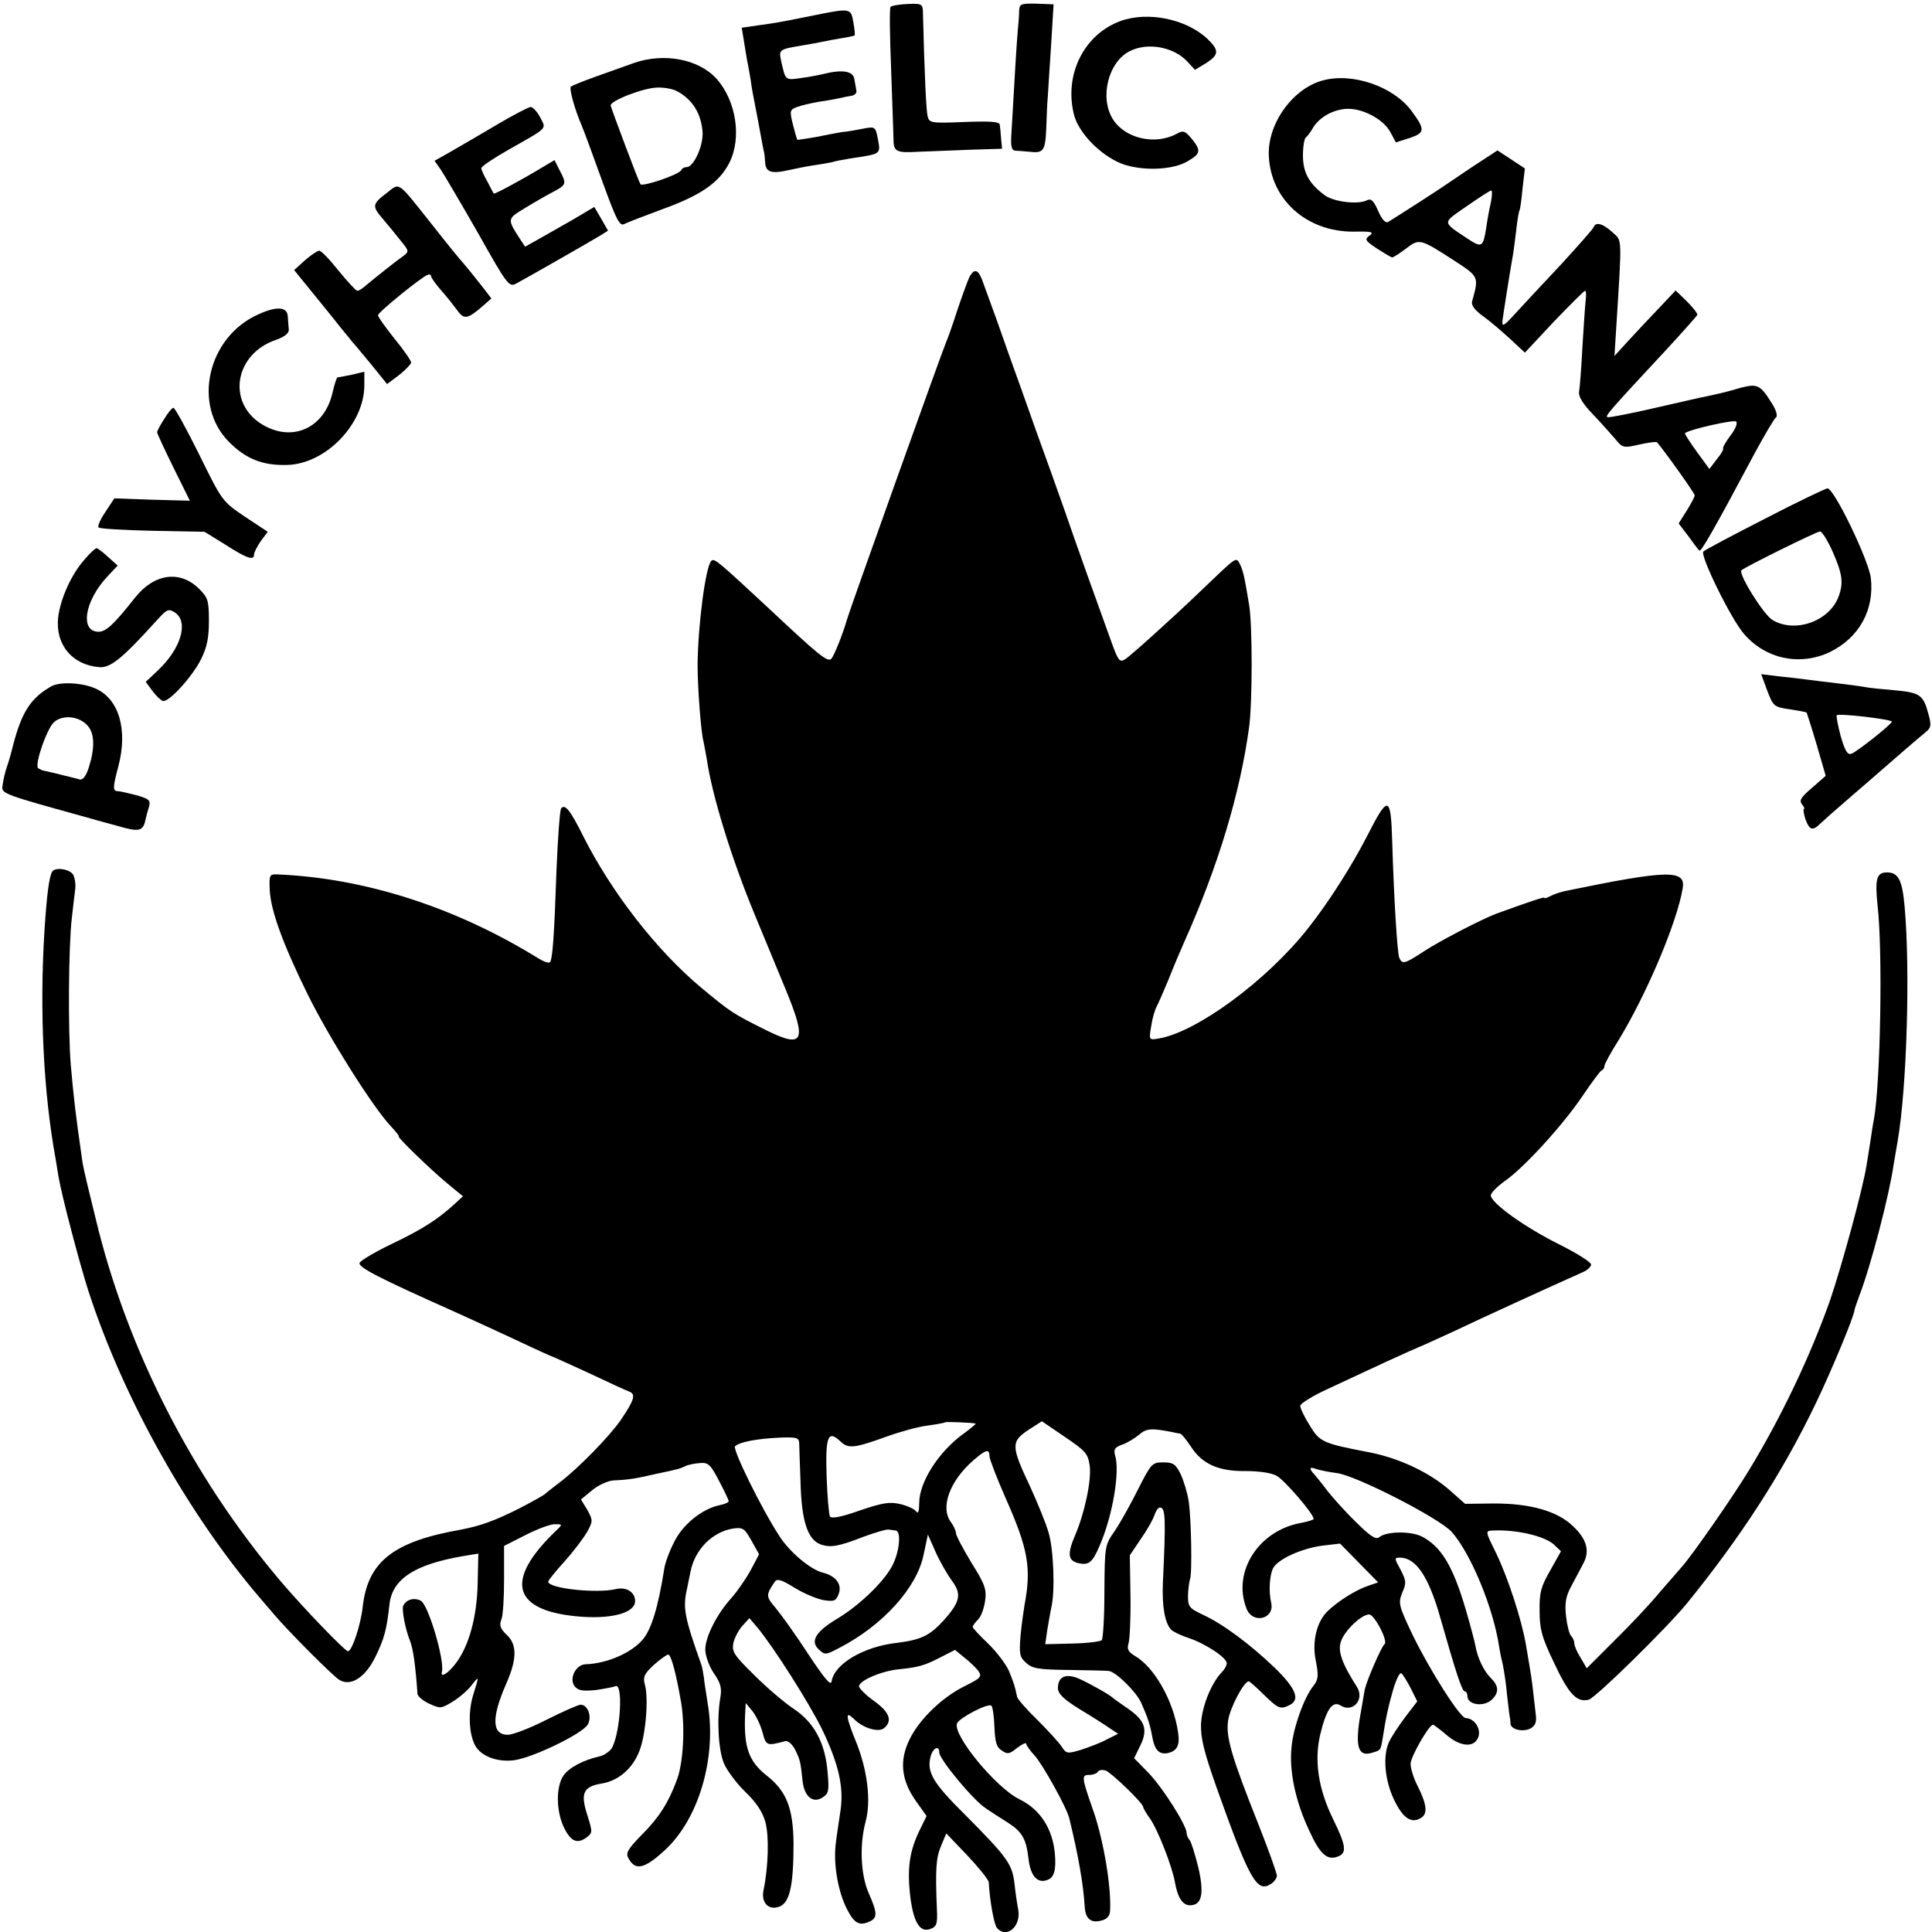 <?xml version="1.0" standalone="no"?>
<!DOCTYPE svg PUBLIC "-//W3C//DTD SVG 20010904//EN"
 "http://www.w3.org/TR/2001/REC-SVG-20010904/DTD/svg10.dtd">
<svg version="1.0" xmlns="http://www.w3.org/2000/svg"
 width="578pt" height="578pt" viewBox="0 0 578 578"
 preserveAspectRatio="xMidYMid meet">
<g transform="translate(0,578) scale(0.1,-0.1)"
fill="#000000" stroke="none">
<path d="M2664 5759 c-3 -5 -2 -88 2 -186 3 -98 7 -191 7 -208 0 -39 8 -43 75
-39 32 1 100 4 154 6 l96 3 -3 30 c-1 17 -3 35 -4 42 -1 9 -28 11 -106 8 -101
-4 -105 -3 -110 18 -4 18 -9 115 -14 315 -1 20 -6 22 -46 20 -25 -1 -48 -5
-51 -9z"/>
<path d="M3049 5748 c0 -13 -2 -39 -4 -58 -3 -31 -10 -148 -19 -307 -3 -43 0
-53 13 -54 9 0 27 -2 41 -3 41 -5 47 2 50 67 1 34 3 80 5 102 1 22 6 92 10
156 l7 116 -51 2 c-47 1 -51 -1 -52 -21z"/>
<path d="M2435 5734 c-109 -22 -117 -23 -168 -30 l-48 -7 6 -36 c3 -20 8 -48
10 -61 3 -14 8 -41 11 -60 2 -19 9 -55 14 -80 5 -25 12 -63 16 -85 4 -22 8
-43 9 -47 2 -5 3 -19 4 -32 1 -31 18 -37 70 -25 23 5 58 12 79 15 20 3 44 7
52 9 8 3 32 7 54 11 94 14 91 12 82 60 -7 35 -8 36 -44 29 -20 -4 -48 -9 -62
-10 -14 -2 -49 -9 -79 -15 -30 -5 -55 -9 -56 -8 -1 2 -7 22 -13 46 -10 41 -9
44 13 52 13 5 40 11 62 15 21 3 50 8 63 11 14 3 32 7 40 8 8 2 14 9 12 15 -1
7 -4 22 -6 34 -3 24 -35 30 -91 16 -16 -4 -49 -10 -72 -13 -45 -6 -43 -7 -57
56 -6 29 -3 31 64 42 19 3 46 8 60 11 14 3 41 8 60 11 19 3 36 7 37 8 1 1 0
19 -4 39 -7 43 -9 43 -118 21z"/>
<path d="M3352 5717 c-109 -40 -169 -160 -139 -280 15 -59 89 -131 155 -151
62 -18 143 -13 184 11 40 23 42 32 14 67 -21 25 -26 27 -47 15 -65 -34 -154
-13 -190 45 -40 65 -13 171 51 203 53 27 131 13 172 -31 l23 -25 33 20 c39 25
40 38 5 72 -63 60 -178 84 -261 54z"/>
<path d="M1895 5591 c-27 -10 -79 -28 -115 -41 -36 -13 -68 -26 -72 -29 -6 -6
12 -70 32 -116 5 -11 32 -84 60 -162 44 -122 54 -141 68 -133 10 5 62 25 116
45 113 41 168 79 198 138 38 75 20 187 -39 252 -54 59 -158 78 -248 46z m129
-83 c48 -25 75 -69 78 -126 1 -41 -27 -102 -48 -102 -7 0 -14 -4 -16 -9 -5
-13 -117 -51 -122 -42 -6 9 -85 220 -89 235 -3 14 97 53 139 54 20 1 46 -4 58
-10z"/>
<path d="M3956 5539 c-90 -25 -165 -131 -160 -226 6 -131 114 -227 254 -226
54 1 62 -1 47 -12 -15 -11 -13 -15 23 -39 22 -14 42 -26 45 -26 4 0 22 12 41
26 40 31 43 30 142 -34 77 -50 77 -49 56 -124 -3 -11 8 -26 33 -44 21 -15 57
-46 81 -68 l44 -41 87 93 c48 50 90 92 93 92 3 0 4 -12 2 -27 -2 -16 -6 -80
-10 -143 -3 -62 -8 -123 -10 -133 -2 -13 12 -36 41 -66 24 -25 54 -59 67 -74
22 -27 25 -28 72 -17 27 6 50 9 53 7 16 -17 113 -152 113 -159 0 -5 -11 -25
-24 -46 l-24 -38 29 -38 c15 -21 30 -41 33 -43 5 -5 44 63 166 292 30 55 58
103 63 106 6 4 1 22 -12 42 -34 55 -43 60 -93 47 -41 -12 -53 -15 -99 -25 -12
-2 -82 -18 -156 -35 -74 -17 -139 -30 -144 -28 -8 3 6 19 180 206 47 51 87 96
89 100 1 4 -13 22 -31 40 l-34 33 -50 -53 c-28 -29 -69 -73 -92 -98 l-41 -45
5 80 c18 285 18 263 -11 290 -28 26 -50 32 -56 16 -1 -5 -44 -53 -94 -108 -51
-54 -112 -120 -137 -147 -38 -42 -44 -46 -42 -25 3 23 21 138 30 189 3 14 7
50 11 80 3 30 8 58 10 61 2 3 6 32 9 65 l7 60 -41 27 -41 27 -72 -47 c-40 -27
-77 -52 -83 -56 -9 -7 -144 -94 -172 -111 -8 -4 -18 6 -30 33 -13 30 -21 38
-33 32 -27 -14 -100 -5 -127 15 -47 35 -65 68 -65 119 0 26 4 51 9 54 4 3 13
15 19 25 17 32 57 56 97 60 49 5 115 -29 137 -70 l16 -30 41 13 c47 16 47 25
6 81 -55 74 -178 116 -267 91z m504 -366 c-5 -21 -11 -55 -14 -77 -9 -55 -13
-58 -54 -31 -79 53 -79 46 -4 98 37 26 70 47 73 47 4 0 3 -17 -1 -37z m717
-696 c-14 -19 -24 -36 -22 -39 2 -2 -6 -17 -19 -32 l-22 -29 -38 52 c-21 29
-37 54 -35 55 12 11 145 41 153 35 5 -5 -2 -23 -17 -42z"/>
<path d="M1485 5406 c-49 -29 -111 -65 -137 -80 l-48 -27 19 -27 c10 -15 60
-100 111 -189 87 -155 93 -162 113 -152 32 17 228 129 254 145 l22 14 -20 35
-21 36 -47 -28 c-25 -15 -72 -41 -103 -59 l-57 -32 -14 21 c-40 62 -40 62 11
93 26 16 64 38 85 49 42 22 43 25 21 66 l-15 30 -32 -19 c-73 -44 -148 -84
-150 -81 -1 2 -10 18 -19 36 -10 17 -18 35 -18 40 0 5 37 30 83 56 120 68 111
60 93 96 -9 17 -22 31 -29 31 -6 -1 -52 -24 -102 -54z"/>
<path d="M1156 5202 c-42 -32 -43 -39 -13 -74 21 -25 31 -37 67 -82 12 -16 12
-20 -1 -30 -23 -16 -88 -68 -112 -88 -11 -10 -23 -18 -28 -18 -4 0 -29 27 -56
60 -26 33 -52 60 -58 60 -5 0 -25 -13 -43 -29 l-32 -29 52 -64 c29 -36 67 -82
83 -103 17 -21 35 -43 40 -49 6 -6 31 -37 57 -68 l46 -57 36 27 c19 15 35 32
36 37 0 6 -22 38 -50 72 -27 34 -50 66 -49 70 0 9 132 116 149 121 5 2 10 0
10 -5 0 -4 14 -24 31 -43 17 -19 37 -45 46 -57 20 -29 31 -28 71 6 l32 28 -22
29 c-32 41 -51 64 -63 78 -6 6 -47 56 -90 111 -110 138 -97 129 -139 97z"/>
<path d="M2901 4953 c-5 -10 -21 -54 -36 -98 -14 -44 -30 -89 -35 -100 -10
-22 -288 -800 -295 -825 -13 -46 -41 -116 -49 -122 -12 -8 -38 13 -185 151
-153 142 -164 152 -173 143 -17 -17 -40 -191 -41 -312 0 -66 10 -202 18 -230
2 -8 6 -33 10 -54 16 -108 74 -296 142 -460 25 -61 67 -162 93 -225 65 -157
55 -179 -58 -123 -100 50 -105 53 -194 127 -132 110 -268 284 -354 455 -38 76
-53 95 -65 82 -4 -4 -10 -86 -14 -182 -7 -204 -12 -271 -20 -279 -4 -3 -18 2
-33 11 -247 153 -519 241 -782 252 -24 1 -25 -2 -23 -47 3 -62 40 -163 115
-315 63 -127 192 -332 246 -390 16 -17 28 -32 25 -32 -7 0 95 -99 147 -142
l45 -37 -25 -23 c-50 -46 -97 -76 -187 -119 -50 -24 -94 -50 -97 -57 -6 -13
59 -46 274 -142 47 -21 134 -61 194 -89 59 -28 110 -51 112 -51 1 0 49 -22
106 -48 57 -27 111 -52 120 -55 21 -8 16 -25 -24 -84 -34 -50 -130 -148 -185
-189 -21 -16 -40 -31 -43 -34 -3 -3 -36 -22 -75 -42 -73 -37 -117 -53 -175
-64 -204 -36 -280 -96 -295 -232 -6 -54 -32 -132 -44 -132 -9 0 -135 131 -202
210 -265 313 -460 696 -553 1085 -38 154 -38 158 -41 180 -20 139 -25 186 -33
276 -9 103 -7 361 3 444 4 33 8 71 10 85 2 14 -1 33 -6 43 -10 17 -54 24 -63
9 -9 -16 -16 -67 -23 -177 -15 -240 -3 -483 33 -680 2 -11 6 -36 9 -55 10 -59
63 -260 90 -344 105 -322 299 -667 513 -917 11 -13 30 -35 42 -49 42 -50 174
-182 194 -195 34 -22 78 5 109 68 27 55 34 83 42 156 8 77 75 121 223 146 l43
7 -2 -89 c-2 -100 -26 -188 -66 -240 -23 -30 -46 -44 -41 -25 9 33 -40 200
-63 213 -21 11 -45 3 -53 -16 -4 -12 6 -68 21 -105 9 -23 16 -72 22 -158 1 -7
16 -20 35 -29 33 -15 36 -15 70 6 20 12 45 34 56 48 24 31 24 31 5 -30 -15
-50 -12 -114 6 -148 17 -33 67 -52 118 -45 56 8 201 78 219 106 14 23 1 60
-21 60 -7 0 -52 -20 -102 -45 -49 -25 -101 -45 -116 -45 -48 0 -49 52 -4 154
32 73 32 116 1 145 -19 18 -23 28 -16 46 5 12 8 66 8 121 l0 99 63 32 c35 18
75 33 88 33 24 0 25 0 5 -19 -159 -152 -131 -243 78 -258 94 -6 158 13 158 47
0 27 -26 43 -57 36 -59 -14 -203 2 -203 22 0 4 23 32 50 62 27 30 57 70 67 88
17 31 17 34 0 65 l-19 31 34 28 c18 15 47 28 63 29 46 2 65 5 130 20 70 15 66
14 86 23 8 4 28 8 44 9 24 2 31 -5 56 -53 16 -30 29 -58 29 -61 0 -4 -12 -9
-27 -12 -53 -11 -112 -59 -137 -112 -14 -27 -27 -63 -29 -80 -18 -113 -38
-179 -64 -210 -34 -40 -107 -72 -171 -74 -30 -1 -51 -44 -32 -67 11 -12 25
-14 63 -10 27 4 53 9 57 11 25 15 17 -134 -9 -184 -7 -11 -24 -23 -39 -26 -48
-11 -91 -34 -107 -58 -22 -34 -21 -104 1 -152 21 -44 40 -53 69 -32 18 14 18
16 2 67 -21 65 -12 85 42 94 51 8 94 45 114 98 19 48 28 159 16 199 -6 22 -1
32 27 58 19 17 39 31 43 31 9 0 24 -58 39 -145 12 -75 6 -180 -13 -230 -25
-68 -54 -113 -102 -161 -45 -46 -52 -58 -43 -73 20 -38 47 -33 107 22 104 94
158 280 130 442 -4 28 -10 61 -11 75 -2 14 -5 32 -8 40 -51 144 -56 170 -42
230 3 14 7 36 10 49 13 65 65 118 127 128 30 4 34 1 55 -36 l23 -41 -26 -49
c-15 -27 -41 -64 -57 -82 -43 -47 -78 -116 -78 -154 0 -18 11 -49 25 -70 21
-30 25 -45 20 -74 -11 -64 -6 -157 11 -197 9 -21 38 -60 64 -85 34 -33 52 -61
60 -91 11 -41 9 -132 -6 -204 -7 -35 14 -59 45 -49 33 10 45 60 45 190 -1 105
-21 156 -79 202 -55 43 -70 85 -66 183 l2 35 19 -23 c11 -13 25 -42 31 -64 11
-41 12 -42 68 -27 9 2 21 -9 30 -26 15 -31 16 -36 22 -93 5 -46 30 -68 59 -50
19 12 21 19 16 75 -7 88 -40 150 -102 191 -27 18 -80 63 -117 100 -61 60 -68
70 -63 97 4 16 16 39 27 51 l21 23 23 -27 c50 -60 159 -232 196 -309 48 -101
63 -168 54 -236 -4 -29 -11 -72 -14 -97 -9 -62 5 -146 32 -200 23 -45 38 -53
70 -38 22 11 22 25 -4 84 -24 54 -28 143 -10 212 18 63 6 157 -28 241 -31 77
-33 94 -7 69 27 -28 74 -42 91 -28 26 22 16 48 -30 81 -25 18 -45 38 -45 44 0
17 67 46 119 51 59 6 77 11 127 37 l41 21 28 -23 c16 -12 34 -30 42 -40 11
-17 8 -21 -40 -45 -68 -33 -137 -100 -166 -160 -31 -63 -25 -122 19 -184 l32
-45 -20 -41 c-32 -65 -39 -118 -28 -206 10 -73 29 -102 59 -91 19 7 22 15 20
57 -5 120 -3 155 12 191 l16 38 63 -66 c34 -36 63 -72 64 -80 3 -56 16 -126
24 -136 29 -35 74 4 64 55 -3 15 -8 49 -11 77 -7 59 -22 79 -148 206 -96 95
-115 127 -103 174 7 26 26 35 26 12 0 -20 102 -143 138 -166 17 -12 47 -31 66
-43 44 -28 56 -49 63 -109 6 -52 27 -75 57 -63 19 7 26 29 22 76 -6 76 -44
135 -106 165 -70 34 -200 192 -187 227 7 17 94 62 103 53 4 -4 8 -33 9 -64 2
-45 6 -60 22 -70 17 -12 23 -11 46 8 15 11 27 17 27 12 0 -4 12 -21 26 -36 24
-27 95 -154 103 -187 27 -111 42 -197 46 -263 2 -37 18 -51 49 -43 18 4 26 14
27 29 4 73 -20 214 -51 302 -34 97 -35 105 -12 105 12 0 23 4 27 10 3 5 13 6
23 3 18 -7 112 -98 112 -109 0 -3 9 -19 20 -34 23 -32 67 -144 75 -191 8 -46
23 -69 45 -69 36 0 43 35 25 113 -10 40 -21 76 -26 82 -5 5 -9 15 -9 21 0 23
-72 137 -115 181 l-42 43 19 39 c23 48 13 75 -40 111 -20 14 -39 27 -42 30 -9
9 -65 41 -100 57 -40 18 -65 8 -65 -27 0 -17 16 -33 66 -64 37 -22 77 -48 90
-57 l24 -16 -34 -17 c-18 -10 -53 -23 -77 -31 -41 -12 -44 -12 -58 10 -8 12
-41 48 -72 79 -32 31 -59 62 -61 69 -7 34 -11 45 -25 79 -9 20 -37 57 -62 81
-25 24 -46 46 -46 50 0 3 7 13 16 22 9 8 18 34 21 55 5 35 0 50 -41 115 -25
42 -46 81 -46 88 0 7 -7 22 -15 33 -33 44 -4 124 68 186 37 32 47 34 47 12 0
-8 22 -66 49 -127 67 -151 77 -208 56 -319 -3 -18 -9 -60 -12 -93 -4 -53 -3
-62 17 -80 19 -17 37 -20 129 -21 58 -1 111 -2 118 -3 21 -2 82 -62 97 -95 20
-45 27 -67 33 -101 7 -40 20 -54 45 -50 30 6 39 24 32 65 -14 92 -70 191 -127
225 -22 13 -26 21 -21 38 4 12 7 76 6 143 l-2 121 33 49 c19 27 37 59 41 72 4
12 11 22 16 22 17 0 18 -31 9 -225 -3 -72 6 -121 25 -141 7 -6 29 -17 51 -24
51 -17 115 -59 115 -76 0 -7 -7 -19 -15 -27 -31 -32 -60 -103 -62 -156 -1 -42
9 -82 47 -190 97 -272 120 -314 161 -288 10 6 19 18 19 25 0 8 -24 75 -54 151
-82 206 -99 265 -92 313 5 37 47 118 62 118 2 0 23 -18 45 -40 44 -43 50 -45
79 -30 30 16 16 50 -47 111 -73 70 -155 131 -214 158 -42 20 -45 24 -45 59 1
20 4 42 6 47 7 15 4 183 -4 235 -4 25 -15 61 -24 80 -15 30 -22 35 -52 35 -33
0 -36 -3 -75 -80 -22 -44 -53 -100 -70 -125 -30 -43 -30 -45 -31 -182 0 -76
-4 -141 -8 -145 -4 -4 -43 -9 -88 -10 l-81 -2 6 42 c4 23 9 53 12 67 12 48 7
176 -8 225 -8 28 -33 89 -55 137 -58 123 -58 135 -4 171 l39 25 69 -47 c62
-42 69 -50 74 -86 6 -42 -15 -142 -44 -209 -23 -54 -21 -74 8 -82 33 -8 44 1
65 50 40 91 62 224 47 272 -5 18 -1 24 21 32 15 5 38 19 51 30 22 19 37 20
102 7 8 -2 18 -4 21 -4 4 -1 18 -18 32 -39 34 -53 84 -74 164 -73 38 0 76 -5
92 -14 23 -12 111 -114 111 -129 0 -3 -17 -8 -37 -12 -127 -22 -207 -146 -164
-256 18 -48 85 -32 74 17 -8 33 -5 83 6 104 15 27 86 59 148 67 l52 6 57 -58
57 -58 -29 -10 c-35 -11 -91 -46 -121 -75 -34 -32 -49 -93 -36 -152 8 -43 7
-54 -8 -73 -28 -35 -60 -125 -65 -182 -8 -72 12 -164 52 -249 33 -73 55 -92
87 -79 27 10 24 33 -15 112 -44 90 -57 175 -38 254 18 74 36 100 60 86 37 -24
74 18 49 56 -44 69 -58 107 -47 136 11 32 61 80 84 80 16 0 58 -81 46 -89 -9
-7 -51 -103 -59 -135 -2 -11 -9 -53 -16 -93 -12 -81 -2 -109 37 -97 27 8 26 7
32 40 11 71 16 92 31 146 9 31 20 55 25 52 5 -3 17 -23 28 -44 l20 -40 -36
-47 c-20 -27 -43 -61 -50 -78 -17 -41 -11 -111 16 -168 26 -55 51 -73 79 -57
23 12 21 39 -8 97 -12 23 -21 53 -21 66 0 21 55 117 67 117 3 0 21 -14 40 -30
35 -31 74 -39 90 -17 20 24 -1 66 -32 67 -17 0 -109 146 -159 249 -42 88 -43
95 -31 126 13 29 12 36 -5 69 -19 34 -19 36 -2 36 48 0 86 -56 121 -180 47
-165 65 -220 73 -220 4 0 8 -6 8 -14 0 -27 50 -34 74 -10 21 21 20 40 -4 64
-21 21 -39 58 -46 96 -2 12 -15 61 -29 109 -38 129 -73 188 -131 218 -33 17
-107 16 -128 -2 -10 -8 -27 3 -71 47 -32 31 -69 73 -84 92 -14 19 -32 41 -38
48 -18 19 -16 25 5 17 9 -3 37 -9 61 -12 58 -7 307 -135 344 -176 57 -64 125
-228 142 -344 2 -11 5 -29 8 -40 3 -10 9 -45 13 -78 3 -33 8 -69 9 -80 2 -11
4 -25 4 -32 1 -17 37 -26 60 -14 14 8 18 19 16 38 -2 16 -6 51 -9 78 -3 28 -8
59 -10 70 -2 11 -7 40 -11 65 -13 75 -53 198 -88 271 -33 67 -34 69 -13 70 69
4 157 -16 185 -42 l21 -20 -32 -57 c-28 -49 -33 -66 -32 -122 0 -54 7 -79 41
-150 46 -99 70 -124 106 -115 21 6 229 210 292 286 162 199 288 393 388 602
47 98 113 257 115 277 0 3 7 23 15 45 34 88 89 299 102 390 4 22 9 54 12 70
28 161 38 516 21 703 -7 80 -19 102 -53 102 -31 0 -36 -20 -28 -98 16 -136 9
-531 -11 -642 -3 -14 -7 -42 -10 -62 -3 -21 -9 -55 -12 -75 -11 -70 -73 -297
-109 -403 -58 -164 -144 -346 -241 -506 -47 -78 -170 -255 -202 -291 -9 -10
-39 -45 -67 -77 -27 -33 -87 -97 -134 -143 l-84 -84 -18 31 c-11 17 -19 36
-19 43 0 7 -4 17 -10 23 -5 5 -12 32 -15 59 -4 39 -1 59 16 90 12 22 28 53 36
68 20 37 10 73 -32 112 -46 44 -126 67 -234 67 l-88 -1 -44 39 c-60 54 -155
99 -247 116 -135 26 -144 30 -174 80 -16 25 -28 51 -28 58 0 7 37 30 83 51 45
21 124 58 176 82 51 23 95 43 96 43 2 0 47 21 102 46 86 41 307 142 386 177
15 6 27 17 27 24 0 7 -43 34 -95 60 -101 50 -205 124 -205 147 0 7 19 26 41
42 57 39 174 167 234 256 27 40 53 75 57 76 5 2 8 8 8 13 0 5 18 39 41 75 85
139 176 354 193 456 10 57 -43 56 -353 -8 -13 -3 -32 -9 -43 -15 -10 -5 -18
-8 -18 -5 0 3 -29 -6 -145 -48 -44 -17 -166 -80 -215 -112 -58 -38 -65 -40
-74 -19 -6 16 -16 180 -21 348 -4 139 -12 140 -76 14 -44 -86 -117 -201 -178
-277 -123 -155 -331 -308 -445 -327 -29 -5 -29 -4 -22 37 3 22 11 49 16 58 5
9 21 46 36 82 14 36 35 85 46 110 103 230 168 447 195 645 10 75 10 305 0 365
-14 85 -18 103 -28 123 -12 21 -6 25 -119 -83 -82 -79 -211 -195 -225 -203
-16 -9 -20 -3 -41 55 -42 116 -109 303 -138 388 -18 52 -57 160 -86 240 -28
80 -65 183 -82 230 -26 75 -45 128 -80 223 -12 31 -23 34 -37 10z m18 -3432
c2 0 -14 -14 -36 -30 -75 -54 -133 -145 -133 -208 0 -24 -3 -33 -9 -25 -4 7
-26 17 -47 22 -32 8 -54 4 -122 -19 -53 -19 -84 -25 -89 -18 -3 5 -8 60 -10
120 -4 120 4 140 41 105 24 -23 41 -21 141 15 39 14 93 29 120 32 28 4 51 8
53 10 3 2 81 -1 91 -4z m-528 -58 c0 -10 2 -63 4 -118 3 -115 21 -170 59 -185
30 -11 54 -7 131 23 33 12 66 22 73 21 6 -1 17 -2 22 -3 17 -2 11 -65 -11
-106 -26 -49 -100 -120 -168 -160 -61 -37 -78 -66 -51 -90 18 -17 21 -16 61 5
130 67 232 180 252 278 l13 61 23 -52 c13 -29 35 -67 48 -85 31 -41 26 -64
-24 -120 -42 -46 -68 -58 -140 -67 -99 -11 -187 -63 -195 -115 -2 -15 -20 6
-71 83 -37 57 -81 118 -97 137 -29 34 -29 38 -2 78 7 10 20 6 59 -18 27 -17
66 -33 86 -37 32 -5 38 -3 46 18 11 29 -8 54 -47 64 -37 9 -99 61 -130 109
-56 86 -141 261 -133 269 13 13 66 23 134 26 49 2 57 0 58 -16z"/>
<path d="M774 4840 c-153 -67 -200 -272 -88 -383 50 -50 100 -70 172 -68 115
2 231 121 232 237 l0 42 -37 -9 c-21 -4 -40 -8 -43 -8 -3 0 -9 -20 -15 -45
-24 -107 -121 -151 -212 -95 -105 65 -81 210 42 252 26 9 40 20 39 31 -1 9 -2
26 -3 39 -1 29 -32 32 -87 7z"/>
<path d="M491 4526 c-12 -18 -21 -36 -21 -39 0 -4 22 -51 49 -106 l49 -99
-113 3 -113 4 -27 -41 c-15 -22 -24 -43 -20 -46 3 -4 76 -8 161 -10 l156 -3
63 -39 c64 -41 85 -48 85 -29 0 6 9 24 20 40 l21 28 -68 45 c-68 46 -68 46
-137 186 -38 77 -73 140 -77 140 -4 0 -17 -15 -28 -34z"/>
<path d="M5280 4228 c-96 -49 -179 -93 -184 -98 -11 -11 83 -203 122 -247 65
-75 167 -96 256 -54 88 43 134 126 123 222 -7 55 -111 270 -130 268 -6 -1 -91
-41 -187 -91z m203 -99 c29 -66 33 -93 17 -135 -28 -73 -130 -109 -197 -69
-27 16 -103 138 -93 149 11 10 225 116 235 116 6 0 23 -27 38 -61z"/>
<path d="M252 4105 c-38 -43 -71 -115 -78 -172 -9 -81 42 -143 124 -149 33 -2
68 26 171 140 31 34 35 36 55 23 41 -28 17 -108 -51 -172 l-37 -35 20 -27 c11
-15 25 -28 31 -30 17 -6 90 74 115 126 17 34 23 63 23 113 0 62 -3 70 -30 97
-57 56 -134 45 -191 -27 -64 -81 -87 -102 -109 -102 -57 0 -42 93 27 166 l30
32 -29 26 c-15 14 -31 26 -34 26 -4 0 -21 -16 -37 -35z"/>
<path d="M5287 3714 c18 -47 20 -49 67 -56 26 -4 49 -8 51 -10 1 -2 15 -45 30
-96 l27 -93 -41 -36 c-33 -28 -39 -38 -30 -49 6 -8 9 -14 6 -14 -3 0 -1 -13 4
-30 13 -35 22 -37 47 -12 10 9 34 31 53 47 19 17 53 46 75 65 102 89 161 140
182 157 20 16 21 22 11 58 -15 56 -25 63 -101 70 -37 3 -75 7 -85 9 -10 2 -46
7 -80 11 -35 4 -75 9 -90 11 -16 2 -54 7 -86 10 l-58 7 18 -49z m373 -93 c-1
-8 -103 -89 -121 -96 -12 -4 -19 8 -32 52 -8 31 -14 60 -12 63 4 7 165 -12
165 -19z"/>
<path d="M154 3727 c-62 -35 -89 -77 -115 -177 -6 -25 -14 -52 -17 -60 -7 -20
-12 -41 -15 -64 -2 -20 12 -25 233 -86 19 -5 66 -19 105 -29 71 -21 82 -19 90
15 2 10 7 29 11 41 5 19 0 23 -38 34 -23 6 -49 12 -55 12 -16 0 -16 10 1 74
29 110 2 202 -68 233 -40 18 -106 21 -132 7z m109 -119 c20 -23 21 -66 3 -123
-8 -26 -18 -39 -27 -37 -8 2 -22 6 -31 8 -10 2 -28 7 -40 10 -13 3 -28 6 -35
8 -7 1 -15 5 -19 8 -11 11 26 117 47 137 26 24 77 19 102 -11z"/>
</g>
</svg>
